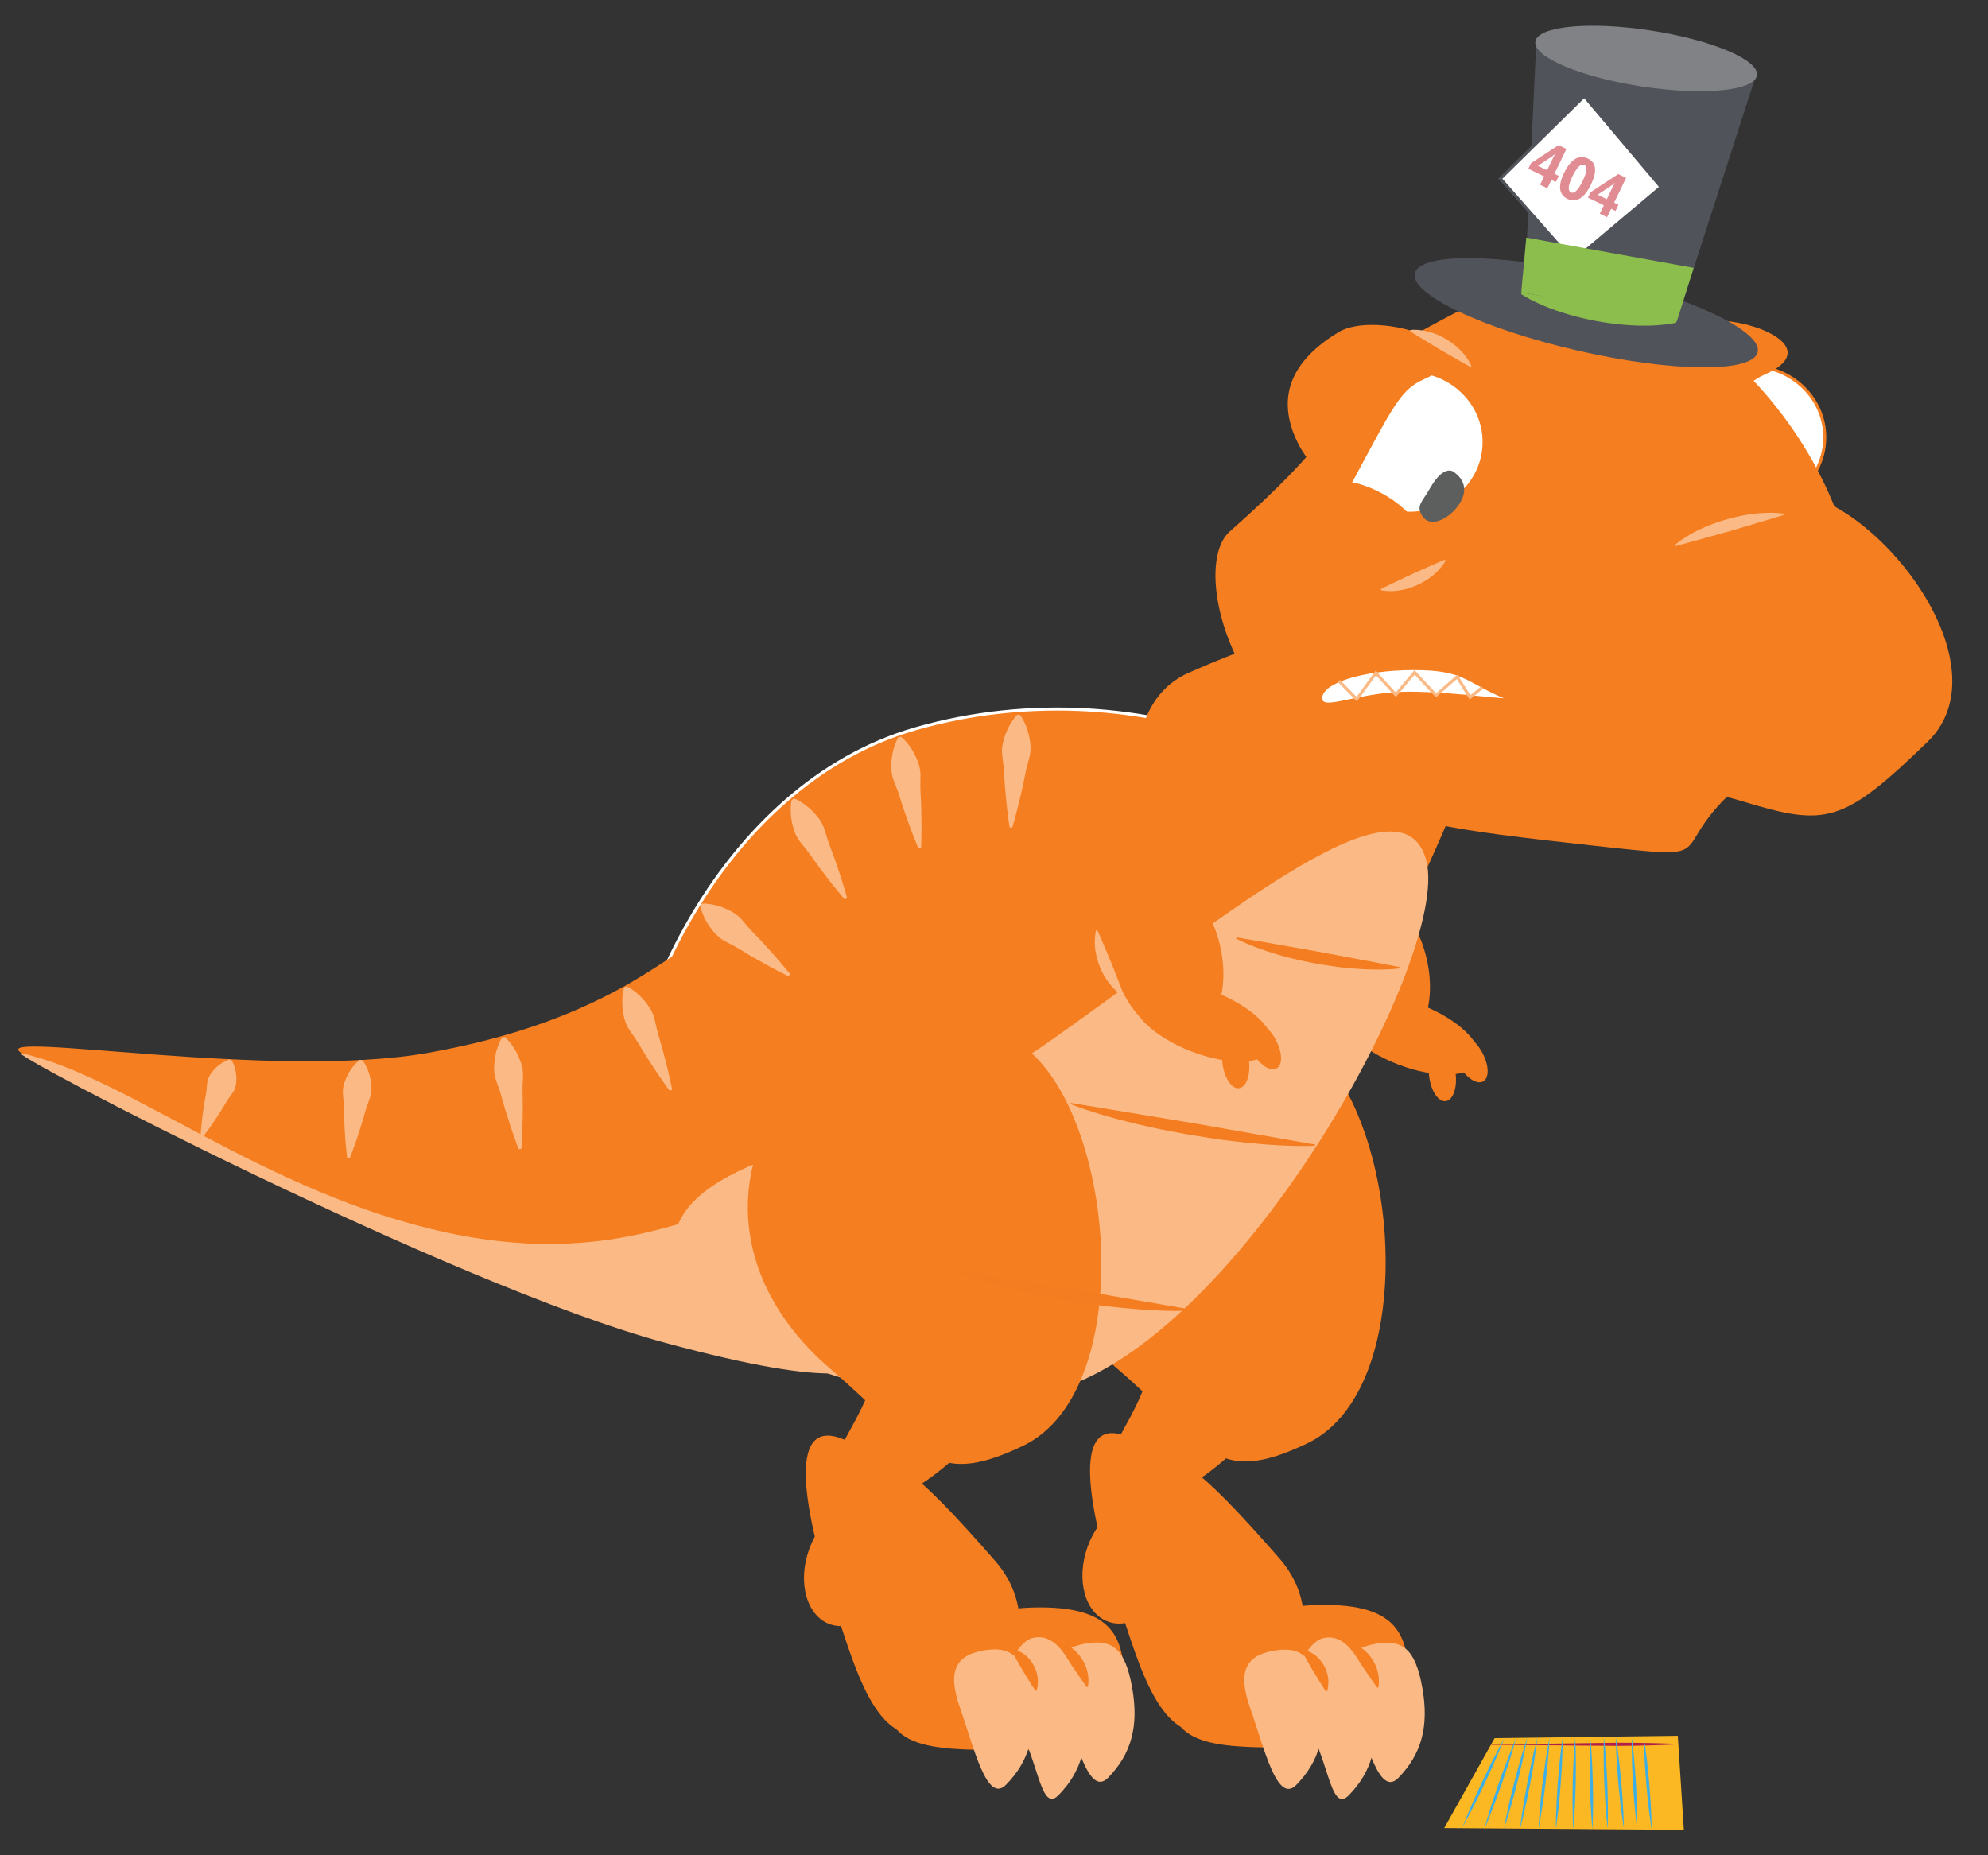 <?xml version="1.0" encoding="utf-8"?>
<!-- Generator: Adobe Illustrator 16.0.3, SVG Export Plug-In . SVG Version: 6.00 Build 0)  -->
<!DOCTYPE svg PUBLIC "-//W3C//DTD SVG 1.1//EN" "http://www.w3.org/Graphics/SVG/1.1/DTD/svg11.dtd">
<svg version="1.1" id="Layer_1" xmlns="http://www.w3.org/2000/svg" xmlns:xlink="http://www.w3.org/1999/xlink" x="0px" y="0px"
	 width="655.77px" height="612px" viewBox="0 0 655.77 612" enable-background="new 0 0 655.77 612" xml:space="preserve">
<rect x="0" y="0" width="655.77" height="612" fill="#333333" stroke="none"/>
<g>
	<ellipse fill="#FFFFFF" stroke="#F57E20" stroke-miterlimit="10" cx="577.42" cy="144.282" rx="24.503" ry="23.511"/>
	<path fill="#F57E20" d="M582.208,123.532c-7.771,3.449-9.928,8.324-23.598,33.688c-4.483,8.318-15.702-7.883-17.807-11.973
		c-8.462-16.447-1.415-28.398,13.113-37.197C566.714,100.301,605.915,113.01,582.208,123.532z"/>
</g>
<ellipse transform="matrix(0.276 0.961 -0.961 0.276 634.445 -204.177)" fill="#F57E20" cx="452.762" cy="319.079" rx="28.205" ry="17.949"/>
<ellipse transform="matrix(0.933 0.36 -0.36 0.933 154.041 -144.486)" fill="#F57E20" cx="464.901" cy="341.289" rx="24.393" ry="10.548"/>
<ellipse transform="matrix(0.126 0.992 -0.992 0.126 767.571 -161.867)" fill="#F57E20" cx="475.621" cy="354.549" rx="8.724" ry="4.392"/>
<path fill="#F57E20" d="M489.264,356.752c-2.115,1.189-5.746-1.246-8.112-5.444c-2.367-4.197-2.569-8.565-0.457-9.757
	c2.113-1.193,5.747,1.246,8.112,5.441C491.173,351.189,491.376,355.557,489.264,356.752z"/>
<g>
	<path fill="#F57E20" d="M446.251,364.03c16.833,35.432,15.689,97.546-15.158,112.201c-30.846,14.653-33.048,0.471-63.068-25.156
		c-44.473-37.964-28.735-88.507,2.112-103.161C400.985,333.26,429.417,328.596,446.251,364.03z"/>
	<path fill="#F57E20" d="M434.421,430.822c0,28.561-45.981,72.133-62.924,63.928c-19.319-9.355,9.384-26.013,9.384-54.573
		c0-28.56,4.13-67.044,23.183-67.044S434.421,402.263,434.421,430.822z"/>
	<path fill="#F57E20" d="M422.042,514.133c19.502,22.354-0.012,52.642-19.395,57.304c-19.381,4.663-25.621-17.7-34.292-44.686
		c-8.67-26.986-15.585-59.918,2.893-53.038C388.621,480.18,393.918,481.898,422.042,514.133z"/>
	<path fill="#F57E20" d="M387.066,518.391c-3.105,11.073-12.105,18.688-20.102,17.008s-11.963-12.016-8.858-23.088
		c3.105-11.074,12.105-18.688,20.103-17.009C386.205,496.981,390.172,507.317,387.066,518.391z"/>
	<path fill="#F57E20" d="M464.78,560.111c0,17.352-1.15,16.347-28.895,16.347s-49.251,1.771-49.251-15.58
		c0-17.351,22.491-31.416,50.235-31.416S464.78,542.761,464.78,560.111z"/>
</g>
<path fill="#F57E20" stroke="#FFFFFF" stroke-miterlimit="10" d="M460.414,297.796c1.151,42.792-63.787,156.358-130.525,158.154
	c-66.74,1.796-123.499-33.575-124.651-76.367c-1.152-42.794,32.305-120.597,96.685-139.147
	C377.564,218.641,459.263,255.002,460.414,297.796z"/>
<path fill="#F57E20" d="M228.788,310.879c11.572-7.364,51.785,110.04,0.663,119.204S19.308,355.615,6.934,347.303
	c-11.386-7.648,83.315,9.165,134.437,0S214.218,320.15,228.788,310.879z"/>
<path fill="#F57E20" d="M456.323,224.823c22.633,17.368,35.828,12.712,19.237,50.732c-38.381,87.957-33.894,42.444-62.914,41.06
	c-28.496-1.36-56.762-78.875-20.339-94.769C428.178,206.193,433.69,207.456,456.323,224.823z"/>
<path fill="#FBBA85" d="M470.513,284.025c8.134,32.303-64.743,163.461-126.923,175.641
	c-52.039,10.193-131.797-23.187-120.233-54.887c10.071-27.609,77.334-29.591,120.874-59.856
	C398.535,307.174,462.38,251.725,470.513,284.025z"/>
<path fill="#FBBA85" d="M247.333,402.062c27.028,23.52,87.155,72.044-27.834,40.952C148.27,423.755-0.998,345.729,7.16,347.494
	c34.409,7.451,80.349,46.21,140.009,59.091C209.915,420.132,236.24,392.408,247.333,402.062z"/>
<path fill="#F57E20" d="M343.856,431.644c0,28.561-45.981,72.133-62.924,63.928c-19.319-9.355,9.383-26.013,9.383-54.573
	c0-28.56,4.13-67.044,23.184-67.044C332.552,373.954,343.856,403.084,343.856,431.644z"/>
<path fill="#F57E20" d="M328.272,514.954c19.502,22.354-0.012,52.642-19.395,57.304c-19.38,4.663-25.621-17.7-34.291-44.686
	c-8.67-26.986-15.585-59.918,2.893-53.038C294.851,481.001,300.149,482.72,328.272,514.954z"/>
<path fill="#F57E20" d="M295.22,519.212c-3.105,11.073-12.104,18.688-20.102,17.008c-7.997-1.68-11.963-12.016-8.858-23.088
	c3.105-11.074,12.105-18.688,20.103-17.009C294.359,497.803,298.325,508.139,295.22,519.212z"/>
<path fill="#F57E20" d="M371.01,560.933c0,17.352-1.149,16.347-28.894,16.347c-27.745,0-49.252,1.771-49.252-15.58
	c0-17.351,22.492-31.416,50.236-31.416S371.01,543.582,371.01,560.933z"/>
<path fill="#F57E20" d="M352.481,364.852c16.833,35.432,15.689,97.546-15.157,112.201c-30.847,14.653-33.048,0.471-63.068-25.156
	c-44.473-37.964-28.735-88.507,2.112-103.16C307.216,334.082,335.648,329.417,352.481,364.852z"/>
<path fill="#FBBA85" d="M339.818,558.943c2.293,12.78-0.25,21.97-7.927,29.812c-6.396,6.534-10.646-12.444-15.184-25.227
	c-4.344-12.236-1.404-17.393,7.596-19.008C333.302,542.905,337.525,546.163,339.818,558.943z"/>
<path fill="#FBBA85" d="M373.442,556.665c2.293,12.78-0.25,21.97-7.927,29.812c-6.396,6.534-10.646-12.444-15.184-25.227
	c-4.344-12.236-1.404-17.393,7.596-19.008C366.926,540.627,371.149,543.885,373.442,556.665z"/>
<path fill="#FBBA85" d="M357.103,562.397c2.293,12.78-0.25,21.97-7.927,29.812c-6.396,6.534-6.69-14.651-15.184-25.227
	c-7.411-9.227,0.834-24.895,6.352-26.521C348.945,537.927,354.81,549.617,357.103,562.397z"/>
<path fill="#F57E20" d="M612.18,200.692c0,54.619-57.556,62.152-129.05,62.152c-71.493,0-92.86-73.926-77.484-87.498
	c67.241-59.351,10.957-39.153,77.085-73.552C545.813,68.981,612.18,146.072,612.18,200.692z"/>
<path fill="#F57E20" d="M571.641,260.948c-22.595,20.92-1.953,22.862-46.795,17.949c-46.795-5.128-63.461-7.692-74.393-16.863
	c-12.609-10.578,34.245-29.801,76.489-29.801C569.188,232.233,589.521,244.392,571.641,260.948z"/>
<ellipse fill="#FFFFFF" stroke="#F57E20" stroke-miterlimit="10" cx="465.049" cy="145.809" rx="24.503" ry="23.51"/>
<path fill="#F57E20" d="M469.837,125.058c-7.771,3.449-9.928,8.324-23.598,33.688c-4.483,8.318-15.702-7.883-17.807-11.974
	c-8.462-16.446-1.415-28.398,13.113-37.196C454.343,101.827,493.544,114.536,469.837,125.058z"/>
<path fill="#5D5E5E" d="M480.738,167.181c-2.988,3.907-8.929,7.282-11.635,2.941c-2.077-3.333,0.002-4.479,2.585-9.013
	c4.992-8.76,8.228-5.144,8.238-5.136C484.023,159.107,483.728,163.274,480.738,167.181z"/>
<path fill="#FFFFFF" stroke="#F57E20" stroke-miterlimit="10" d="M497.104,230.254c4.941,2.054-15.493-1.573-32.46-1.573
	s-28.981,6.924-28.981,1.573c0-5.351,13.754-9.688,30.721-9.688S483.359,224.541,497.104,230.254z"/>
<path fill="#FBBA85" d="M435.536,559.021c2.294,12.78-0.25,21.97-7.927,29.812c-6.396,6.534-10.646-12.444-15.184-25.227
	c-4.344-12.236-1.404-17.393,7.596-19.008C429.021,542.982,433.243,546.24,435.536,559.021z"/>
<path fill="#FBBA85" d="M469.161,556.742c2.293,12.78-0.251,21.97-7.928,29.812c-6.396,6.534-10.646-12.444-15.184-25.227
	c-4.344-12.236-1.404-17.393,7.596-19.008S466.868,543.962,469.161,556.742z"/>
<path fill="#FBBA85" d="M452.821,562.475c2.293,12.78-0.25,21.97-7.928,29.812c-6.396,6.534-6.689-14.651-15.184-25.227
	c-7.41-9.227,0.835-24.895,6.353-26.521C444.664,538.004,450.528,549.694,452.821,562.475z"/>
<ellipse transform="matrix(0.276 0.961 -0.961 0.276 580.992 -141.781)" fill="#F57E20" cx="384.616" cy="314.794" rx="28.205" ry="17.949"/>
<ellipse transform="matrix(0.933 0.36 -0.36 0.933 147.918 -120.234)" fill="#F57E20" cx="396.754" cy="337.004" rx="24.393" ry="10.547"/>
<ellipse transform="matrix(0.126 0.992 -0.992 0.126 703.741 -98.007)" fill="#F57E20" cx="407.475" cy="350.265" rx="8.724" ry="4.392"/>
<path fill="#F57E20" d="M421.117,352.468c-2.115,1.189-5.746-1.246-8.112-5.444c-2.367-4.197-2.569-8.565-0.457-9.757
	c2.113-1.192,5.747,1.245,8.112,5.441C423.026,346.905,423.229,351.272,421.117,352.468z"/>
<polygon fill="#FCB822" points="476.394,603.079 493.033,573.404 553.449,572.637 555.448,603.667 "/>
<line fill="none" x1="491.787" y1="576.133" x2="553.569" y2="575.284"/>
<g>
	<path fill="#B01E49" d="M491.924,575.509c0,0,15.407-0.216,30.815-0.431c3.852-0.052,7.704-0.103,11.315-0.15
		c1.806,0.011,3.551-0.006,5.206,0.027c1.655,0.024,3.22,0.049,4.665,0.07c1.444,0.037,2.769,0.071,3.942,0.101
		c1.174,0.03,2.197,0.063,3.04,0.103c1.686,0.075,2.648,0.119,2.648,0.119v0.1c0,0-0.963,0.049-2.647,0.133
		c-0.843,0.043-1.866,0.082-3.04,0.118c-1.173,0.036-2.497,0.077-3.941,0.121c-1.444,0.029-3.01,0.062-4.665,0.096
		c-1.654,0.041-3.4,0.034-5.206,0.054c-3.611-0.028-7.463-0.06-11.315-0.091c-15.408-0.135-30.817-0.27-30.817-0.27V575.509z"/>
</g>
<g>
	<path fill="#3EAFE4" d="M482.443,602.752c0,0,0.183-0.471,0.502-1.295c0.339-0.814,0.786-1.996,1.389-3.383
		c0.604-1.387,1.278-3.018,2.054-4.74c0.766-1.728,1.617-3.555,2.465-5.383c0.867-1.819,1.73-3.64,2.573-5.331
		c0.831-1.697,1.658-3.256,2.342-4.605c0.684-1.349,1.309-2.445,1.721-3.227c0.432-0.771,0.678-1.212,0.678-1.212
		s-0.183,0.471-0.502,1.295c-0.338,0.815-0.784,1.997-1.388,3.384c-0.604,1.386-1.276,3.018-2.054,4.74
		c-0.766,1.728-1.617,3.554-2.466,5.382c-0.867,1.818-1.731,3.639-2.574,5.33c-0.832,1.696-1.658,3.257-2.342,4.605
		s-1.309,2.446-1.721,3.227C482.689,602.312,482.443,602.752,482.443,602.752z"/>
</g>
<g>
	<path fill="#3EAFE4" d="M489.619,603.393c0,0,0.131-0.479,0.36-1.32c0.249-0.832,0.566-2.035,1.017-3.455s0.946-3.087,1.532-4.854
		c0.575-1.77,1.225-3.646,1.871-5.522c0.666-1.869,1.328-3.74,1.984-5.482c0.643-1.746,1.298-3.357,1.832-4.748
		c0.534-1.39,1.038-2.528,1.363-3.334c0.346-0.799,0.543-1.256,0.543-1.256s-0.131,0.48-0.359,1.32
		c-0.249,0.833-0.565,2.036-1.017,3.456c-0.45,1.419-0.944,3.087-1.531,4.853c-0.576,1.771-1.226,3.646-1.873,5.522
		c-0.666,1.869-1.33,3.74-1.985,5.482c-0.645,1.746-1.298,3.357-1.832,4.747c-0.535,1.391-1.037,2.529-1.362,3.335
		C489.816,602.936,489.619,603.393,489.619,603.393z"/>
</g>
<g>
	<path fill="#3EAFE4" d="M496.101,603.281c0,0,0.086-0.478,0.236-1.313c0.172-0.83,0.377-2.025,0.693-3.442
		c0.318-1.417,0.658-3.078,1.078-4.843c0.41-1.768,0.883-3.644,1.354-5.521c0.49-1.872,0.978-3.744,1.47-5.491
		c0.479-1.75,0.982-3.368,1.385-4.763c0.404-1.396,0.801-2.542,1.05-3.352c0.271-0.805,0.425-1.265,0.425-1.265
		s-0.086,0.478-0.236,1.313c-0.171,0.83-0.375,2.026-0.692,3.443c-0.318,1.416-0.656,3.077-1.078,4.842
		c-0.409,1.768-0.884,3.644-1.354,5.521c-0.491,1.872-0.979,3.744-1.471,5.49c-0.48,1.75-0.982,3.369-1.386,4.764
		c-0.404,1.395-0.799,2.542-1.049,3.352C496.255,602.821,496.101,603.281,496.101,603.281z"/>
</g>
<g>
	<path fill="#3EAFE4" d="M501.411,603.313c0,0,0.056-0.477,0.152-1.311c0.117-0.83,0.246-2.022,0.471-3.44
		c0.227-1.418,0.459-3.078,0.765-4.847c0.296-1.77,0.647-3.65,0.996-5.532c0.37-1.878,0.735-3.756,1.114-5.51
		c0.366-1.757,0.765-3.385,1.077-4.787c0.313-1.4,0.636-2.557,0.832-3.372c0.218-0.811,0.343-1.273,0.343-1.273
		s-0.055,0.477-0.151,1.311c-0.118,0.83-0.245,2.023-0.471,3.441c-0.227,1.418-0.457,3.078-0.765,4.846
		c-0.295,1.771-0.648,3.651-0.997,5.532c-0.37,1.878-0.737,3.756-1.115,5.51c-0.368,1.756-0.765,3.385-1.077,4.786
		c-0.314,1.401-0.635,2.558-0.832,3.372C501.535,602.85,501.411,603.313,501.411,603.313z"/>
</g>
<g>
	<path fill="#3EAFE4" d="M507.525,603.174c0,0,0.021-0.472,0.059-1.297c0.059-0.823,0.103-2.003,0.227-3.411
		c0.125-1.407,0.239-3.054,0.42-4.81c0.169-1.758,0.387-3.629,0.602-5.5c0.235-1.868,0.468-3.737,0.721-5.484
		c0.241-1.75,0.522-3.375,0.735-4.772s0.452-2.554,0.591-3.367c0.16-0.811,0.252-1.273,0.252-1.273s-0.021,0.472-0.059,1.297
		c-0.059,0.823-0.101,2.003-0.226,3.411c-0.125,1.407-0.237,3.054-0.42,4.81c-0.169,1.759-0.388,3.629-0.603,5.5
		c-0.236,1.868-0.469,3.737-0.722,5.484c-0.243,1.749-0.522,3.375-0.735,4.772c-0.214,1.396-0.452,2.554-0.591,3.367
		C507.617,602.711,507.525,603.174,507.525,603.174z"/>
</g>
<g>
	<path fill="#3EAFE4" d="M513.222,603.269c0,0,0-0.472,0-1.298c0.021-0.825,0.012-2.006,0.072-3.418
		c0.062-1.412,0.102-3.062,0.202-4.824c0.09-1.764,0.223-3.643,0.354-5.521c0.15-1.877,0.298-3.755,0.473-5.512
		c0.161-1.759,0.369-3.396,0.519-4.801c0.15-1.405,0.337-2.571,0.439-3.39c0.123-0.817,0.193-1.284,0.193-1.284s0,0.473,0,1.299
		c-0.021,0.824-0.01,2.006-0.071,3.417c-0.062,1.412-0.1,3.062-0.202,4.824c-0.09,1.764-0.224,3.643-0.354,5.521
		c-0.151,1.877-0.3,3.755-0.474,5.512c-0.163,1.759-0.369,3.396-0.519,4.801c-0.151,1.405-0.337,2.571-0.438,3.39
		C513.292,602.802,513.222,603.269,513.222,603.269z"/>
</g>
<g>
	<path fill="#3EAFE4" d="M518.95,603.453c0,0-0.025-0.472-0.068-1.297c-0.022-0.824-0.095-2.003-0.109-3.416
		c-0.014-1.413-0.062-3.063-0.055-4.828c-0.004-1.767,0.029-3.649,0.06-5.532c0.052-1.883,0.099-3.766,0.18-5.529
		c0.068-1.765,0.189-3.41,0.264-4.821c0.075-1.411,0.2-2.586,0.259-3.409c0.079-0.822,0.125-1.292,0.125-1.292
		s0.025,0.472,0.069,1.297c0.022,0.824,0.096,2.003,0.109,3.416s0.063,3.063,0.055,4.828c0.004,1.767-0.03,3.649-0.061,5.532
		c-0.052,1.883-0.101,3.766-0.181,5.529c-0.07,1.765-0.189,3.41-0.264,4.821c-0.076,1.411-0.199,2.586-0.258,3.409
		C518.995,602.983,518.95,603.453,518.95,603.453z"/>
</g>
<g>
	<path fill="#3EAFE4" d="M544.813,603.45c0,0-0.075-0.466-0.206-1.282c-0.109-0.817-0.307-1.982-0.471-3.386
		c-0.163-1.403-0.385-3.038-0.565-4.795c-0.191-1.756-0.357-3.632-0.527-5.508c-0.148-1.877-0.301-3.755-0.407-5.518
		c-0.12-1.762-0.174-3.411-0.249-4.822s-0.075-2.592-0.104-3.417c-0.008-0.826-0.013-1.298-0.013-1.298s0.075,0.466,0.206,1.282
		c0.11,0.817,0.309,1.981,0.472,3.386c0.163,1.403,0.387,3.038,0.565,4.795c0.191,1.756,0.357,3.632,0.526,5.508
		c0.148,1.877,0.3,3.755,0.406,5.518c0.118,1.762,0.174,3.411,0.249,4.822c0.074,1.411,0.076,2.592,0.105,3.417
		C544.808,602.979,544.813,603.45,544.813,603.45z"/>
</g>
<g>
	<path fill="#3EAFE4" d="M540.034,603.404c0,0-0.063-0.468-0.172-1.287c-0.088-0.82-0.254-1.989-0.382-3.396
		c-0.126-1.408-0.305-3.048-0.438-4.809c-0.145-1.761-0.262-3.641-0.382-5.52c-0.099-1.881-0.202-3.762-0.262-5.526
		c-0.073-1.765-0.083-3.415-0.122-4.827c-0.037-1.413-0.007-2.594-0.014-3.419c0.014-0.826,0.021-1.298,0.021-1.298
		s0.063,0.468,0.172,1.287c0.089,0.82,0.256,1.989,0.383,3.396c0.125,1.408,0.307,3.048,0.438,4.809
		c0.146,1.761,0.261,3.641,0.381,5.52c0.099,1.881,0.2,3.762,0.261,5.526c0.071,1.765,0.084,3.415,0.122,4.827
		c0.036,1.413,0.007,2.594,0.015,3.419C540.042,602.933,540.034,603.404,540.034,603.404z"/>
</g>
<g>
	<path fill="#3EAFE4" d="M535.651,603.097c0,0-0.076-0.466-0.211-1.281c-0.112-0.817-0.313-1.981-0.483-3.384
		c-0.169-1.403-0.397-3.037-0.584-4.793c-0.198-1.756-0.372-3.631-0.549-5.506c-0.155-1.877-0.315-3.753-0.429-5.516
		c-0.126-1.762-0.187-3.41-0.268-4.821c-0.08-1.411-0.085-2.592-0.117-3.417c-0.012-0.826-0.018-1.298-0.018-1.298
		s0.077,0.466,0.211,1.281c0.113,0.817,0.315,1.98,0.484,3.384s0.399,3.037,0.584,4.793c0.198,1.755,0.371,3.631,0.548,5.506
		c0.155,1.877,0.313,3.754,0.428,5.516c0.124,1.762,0.187,3.41,0.268,4.821c0.079,1.411,0.086,2.593,0.118,3.417
		C535.645,602.625,535.651,603.097,535.651,603.097z"/>
</g>
<g>
	<path fill="#3EAFE4" d="M530.313,603.251c0,0-0.055-0.469-0.15-1.29c-0.074-0.821-0.22-1.993-0.323-3.402
		c-0.102-1.41-0.253-3.053-0.356-4.815c-0.115-1.763-0.2-3.645-0.288-5.525c-0.067-1.882-0.138-3.764-0.168-5.53
		c-0.043-1.765-0.025-3.415-0.04-4.828c-0.014-1.413,0.037-2.593,0.044-3.418c0.028-0.826,0.044-1.298,0.044-1.298
		s0.055,0.469,0.15,1.29c0.074,0.821,0.222,1.993,0.324,3.402c0.102,1.41,0.255,3.053,0.357,4.815
		c0.115,1.763,0.198,3.645,0.286,5.525c0.067,1.882,0.137,3.764,0.167,5.53c0.041,1.765,0.025,3.415,0.04,4.828
		c0.013,1.413-0.037,2.593-0.043,3.418C530.328,602.779,530.313,603.251,530.313,603.251z"/>
</g>
<g>
	<path fill="#3EAFE4" d="M525.287,603.426c0,0-0.046-0.47-0.127-1.292c-0.06-0.823-0.185-1.997-0.263-3.408
		c-0.076-1.411-0.198-3.057-0.271-4.821c-0.083-1.765-0.135-3.646-0.189-5.529c-0.033-1.883-0.07-3.766-0.068-5.532
		c-0.012-1.766,0.036-3.415,0.047-4.828c0.012-1.413,0.083-2.593,0.104-3.417c0.043-0.825,0.067-1.297,0.067-1.297
		s0.046,0.47,0.127,1.292c0.06,0.823,0.187,1.997,0.264,3.408c0.076,1.411,0.2,3.057,0.271,4.821
		c0.084,1.764,0.134,3.646,0.188,5.529c0.032,1.883,0.068,3.767,0.067,5.532c0.01,1.766-0.035,3.415-0.047,4.828
		c-0.013,1.413-0.083,2.593-0.104,3.417C525.312,602.954,525.287,603.426,525.287,603.426z"/>
</g>
<ellipse transform="matrix(0.975 0.224 -0.224 0.975 36.459 -114.628)" fill="#51535A" cx="522.986" cy="103.229" rx="58.013" ry="12.805"/>
<polygon fill="#51535A" points="553.012,106.143 502.84,97.014 506.845,12.511 579.133,25.138 "/>
<rect x="479.351" y="66.233" fill="#8CBE4D" width="0" height="0"/>
<g>
	<path fill="#8CBE4D" d="M552.906,106.463c-0.001,0-0.218,0.058-0.619,0.134c-0.398,0.064-0.993,0.207-1.731,0.292
		c-0.741,0.098-1.645,0.239-2.663,0.302c-1.022,0.089-2.177,0.186-3.422,0.219c-2.492,0.081-5.372,0.021-8.424-0.228
		c-0.766-0.047-1.536-0.138-2.318-0.22c-0.783-0.075-1.572-0.169-2.363-0.286c-1.59-0.196-3.188-0.484-4.79-0.757
		c-1.594-0.319-3.188-0.627-4.744-1.011c-1.56-0.361-3.083-0.772-4.552-1.206c-2.939-0.86-5.65-1.833-7.95-2.797
		c-1.151-0.474-2.193-0.979-3.118-1.424c-0.929-0.42-1.723-0.876-2.38-1.23c-0.659-0.341-1.163-0.687-1.514-0.888
		c-0.348-0.215-0.53-0.345-0.53-0.345l0.092-0.491c0,0,0.801,0.132,2.203,0.364c1.401,0.24,3.41,0.546,5.808,0.979
		c4.799,0.854,11.196,1.994,17.593,3.133c6.383,1.222,12.765,2.443,17.552,3.359c2.395,0.452,4.379,0.884,5.773,1.161
		c1.393,0.285,2.188,0.447,2.188,0.447L552.906,106.463z"/>
</g>
<ellipse transform="matrix(0.989 0.151 -0.151 0.989 9.204 -81.927)" fill="#808285" cx="542.716" cy="19.488" rx="36.954" ry="9.346"/>
<polygon fill="#FFFFFF" stroke="#51535A" stroke-miterlimit="10" points="547.92,61.719 518.9,86.144 494.897,58.927 
	522.597,31.702 "/>
<polygon fill="#8CBE4D" points="553.109,106.078 501.813,96.451 503.464,78.383 558.694,88.364 "/>
<g>
	<path fill="#E18C93" d="M513.2,60.059l-1.438-0.696l-1.336,2.759l-2.408-1.166l1.336-2.759l-5.224-2.53l0.882-1.818l9.096-5.959
		l2.601,1.259l-3.961,8.179l1.438,0.695L513.2,60.059z M512.951,50.858l-0.051-0.024c-0.184,0.179-0.498,0.444-0.941,0.795
		l-4.652,3.064l3.033,1.469l1.977-4.081C512.492,51.719,512.703,51.312,512.951,50.858z"/>
	<path fill="#E18C93" d="M517.071,65.618c-2.854-1.381-3.23-4.24-1.131-8.577c1.089-2.25,2.306-3.777,3.648-4.583
		c1.343-0.805,2.747-0.853,4.212-0.143c2.786,1.349,3.112,4.228,0.978,8.638c-1.063,2.195-2.26,3.693-3.586,4.496
		C519.865,66.25,518.492,66.307,517.071,65.618z M522.628,54.438c-1.142-0.553-2.466,0.725-3.97,3.83
		c-1.417,2.925-1.564,4.659-0.444,5.202c1.092,0.528,2.368-0.714,3.827-3.73C523.503,56.724,523.698,54.957,522.628,54.438z"/>
	<path fill="#E18C93" d="M532.893,69.595l-1.438-0.696l-1.336,2.759l-2.407-1.166l1.336-2.759l-5.225-2.53l0.882-1.818l9.096-5.959
		l2.601,1.259l-3.961,8.178l1.438,0.697L532.893,69.595z M532.644,60.394l-0.051-0.024c-0.184,0.179-0.498,0.444-0.941,0.795
		L527,64.228l3.033,1.469l1.977-4.08C532.186,61.255,532.396,60.847,532.644,60.394z"/>
</g>
<ellipse transform="matrix(0.877 0.481 -0.481 0.877 139.009 -195.147)" fill="#F57E20" cx="449.957" cy="173.434" rx="21.708" ry="12.034"/>
<g>
	<path fill="#FBBA85" d="M476.822,184.981c0,0-0.051,0.108-0.157,0.287c-0.109,0.17-0.254,0.455-0.472,0.746
		c-0.417,0.62-1.05,1.427-1.861,2.28c-0.815,0.844-1.82,1.714-2.959,2.51c-0.57,0.396-1.166,0.792-1.797,1.137
		c-0.62,0.37-1.28,0.679-1.936,1c-0.67,0.287-1.337,0.583-2.021,0.813c-0.676,0.248-1.36,0.45-2.034,0.62
		c-1.347,0.345-2.661,0.54-3.832,0.611c-1.176,0.061-2.199,0.018-2.94-0.067c-0.361-0.023-0.672-0.099-0.873-0.125
		c-0.204-0.036-0.318-0.067-0.318-0.067l-0.168-0.363c0,0,0.326-0.164,0.897-0.449c0.573-0.28,1.381-0.707,2.371-1.171
		c1.977-0.937,4.613-2.186,7.249-3.434c2.664-1.188,5.328-2.376,7.326-3.267c0.997-0.45,1.847-0.784,2.433-1.037
		c0.589-0.247,0.925-0.388,0.925-0.388L476.822,184.981z"/>
</g>
<g>
	<path fill="#FBBA85" d="M465.258,108.861c0,0,0.118-0.019,0.325-0.035c0.202-0.006,0.52-0.05,0.883-0.037
		c0.747-0.01,1.77,0.051,2.934,0.232c1.158,0.191,2.445,0.521,3.748,1.004c0.65,0.243,1.314,0.507,1.958,0.83
		c0.656,0.3,1.287,0.666,1.924,1.021c0.618,0.388,1.24,0.768,1.819,1.199c0.589,0.415,1.145,0.862,1.668,1.32
		c1.05,0.911,1.958,1.88,2.684,2.803c0.72,0.932,1.267,1.797,1.618,2.455c0.188,0.311,0.302,0.609,0.395,0.789
		c0.087,0.189,0.126,0.3,0.126,0.3l-0.203,0.345c0,0-0.32-0.175-0.88-0.482c-0.557-0.312-1.367-0.732-2.313-1.282
		c-1.896-1.092-4.423-2.549-6.95-4.005c-2.493-1.514-4.986-3.028-6.855-4.163c-0.938-0.563-1.696-1.072-2.237-1.41
		c-0.538-0.343-0.846-0.539-0.846-0.539L465.258,108.861z"/>
</g>
<g>
	<path fill="#FBBA85" d="M370.375,328.533c0,0-0.105-0.055-0.28-0.169c-0.165-0.117-0.443-0.273-0.725-0.504
		c-0.601-0.443-1.38-1.11-2.197-1.959c-0.807-0.852-1.633-1.893-2.379-3.065c-0.371-0.587-0.74-1.199-1.058-1.845
		c-0.342-0.636-0.623-1.31-0.915-1.978c-0.257-0.683-0.523-1.361-0.724-2.055c-0.218-0.687-0.391-1.379-0.531-2.061
		c-0.286-1.359-0.423-2.682-0.443-3.854c-0.01-1.178,0.078-2.197,0.195-2.935c0.039-0.36,0.128-0.667,0.163-0.866
		c0.045-0.203,0.081-0.316,0.081-0.316l0.37-0.15c0,0,0.149,0.333,0.41,0.915c0.255,0.586,0.646,1.41,1.067,2.42
		c0.849,2.017,1.981,4.704,3.114,7.393c1.07,2.714,2.141,5.427,2.944,7.462c0.406,1.016,0.702,1.879,0.93,2.476
		c0.221,0.599,0.347,0.941,0.347,0.941L370.375,328.533z"/>
</g>
<g>
	<path fill="#F57E20" d="M349.067,541.59c0,0,0.095,0.021,0.273,0.059c0.162,0.049,0.433,0.099,0.712,0.205
		c0.592,0.19,1.366,0.511,2.189,0.964c0.814,0.46,1.66,1.065,2.44,1.797c0.389,0.366,0.778,0.754,1.121,1.182
		c0.365,0.414,0.676,0.874,0.998,1.326c0.29,0.474,0.587,0.942,0.825,1.44c0.254,0.486,0.465,0.991,0.646,1.496
		c0.366,1.005,0.591,2.021,0.696,2.948c0.096,0.935,0.09,1.771,0.035,2.389c-0.01,0.298-0.07,0.566-0.088,0.734
		c-0.034,0.179-0.052,0.273-0.052,0.273l-0.334,0.221c0,0-0.163-0.225-0.449-0.618c-0.28-0.396-0.705-0.947-1.171-1.638
		c-0.939-1.374-2.191-3.208-3.443-5.041c-1.196-1.87-2.392-3.74-3.29-5.143c-0.453-0.698-0.792-1.306-1.047-1.719
		c-0.25-0.417-0.393-0.655-0.393-0.655L349.067,541.59z"/>
</g>
<g>
	<path fill="#F57E20" d="M333.766,543.884c0,0,0.09,0.02,0.26,0.056c0.153,0.045,0.412,0.092,0.673,0.191
		c0.559,0.179,1.281,0.478,2.04,0.9c0.75,0.429,1.517,0.993,2.209,1.674c0.344,0.342,0.688,0.702,0.982,1.101
		c0.317,0.386,0.578,0.813,0.85,1.234c0.239,0.44,0.486,0.877,0.672,1.339c0.203,0.453,0.363,0.923,0.493,1.392
		c0.266,0.935,0.394,1.879,0.412,2.741c0.009,0.868-0.072,1.645-0.181,2.219c-0.037,0.276-0.119,0.526-0.152,0.682
		c-0.049,0.166-0.075,0.254-0.075,0.254l-0.344,0.205c0,0-0.139-0.21-0.38-0.575c-0.237-0.369-0.6-0.882-0.991-1.523
		c-0.789-1.279-1.841-2.985-2.893-4.691c-0.994-1.739-1.988-3.479-2.734-4.784c-0.377-0.649-0.652-1.215-0.863-1.599
		c-0.206-0.389-0.323-0.609-0.323-0.609L333.766,543.884z"/>
</g>
<g>
	<path fill="#F57E20" d="M444.892,541.792c0,0,0.095,0.021,0.272,0.059c0.162,0.049,0.434,0.099,0.713,0.205
		c0.592,0.19,1.365,0.511,2.188,0.964c0.813,0.46,1.659,1.065,2.44,1.797c0.389,0.366,0.777,0.754,1.12,1.182
		c0.365,0.414,0.676,0.874,0.997,1.326c0.291,0.474,0.588,0.942,0.825,1.44c0.254,0.486,0.465,0.991,0.646,1.496
		c0.366,1.005,0.592,2.021,0.696,2.948c0.097,0.935,0.09,1.771,0.034,2.389c-0.01,0.298-0.07,0.566-0.088,0.734
		c-0.033,0.179-0.052,0.273-0.052,0.273l-0.334,0.221c0,0-0.163-0.225-0.448-0.618c-0.281-0.396-0.705-0.947-1.172-1.638
		c-0.938-1.374-2.19-3.208-3.443-5.041c-1.195-1.87-2.392-3.74-3.289-5.143c-0.453-0.698-0.792-1.306-1.047-1.719
		c-0.25-0.417-0.394-0.655-0.394-0.655L444.892,541.792z"/>
</g>
<g>
	<path fill="#F57E20" d="M429.59,544.086c0,0,0.09,0.02,0.26,0.056c0.154,0.045,0.412,0.092,0.674,0.191
		c0.559,0.179,1.281,0.478,2.039,0.9c0.75,0.429,1.518,0.993,2.209,1.674c0.345,0.342,0.688,0.702,0.982,1.101
		c0.318,0.386,0.578,0.813,0.851,1.234c0.239,0.44,0.485,0.877,0.672,1.339c0.203,0.453,0.362,0.923,0.493,1.392
		c0.266,0.935,0.393,1.879,0.412,2.741c0.009,0.868-0.072,1.645-0.182,2.219c-0.036,0.276-0.119,0.526-0.151,0.682
		c-0.049,0.166-0.075,0.254-0.075,0.254l-0.344,0.205c0,0-0.139-0.21-0.381-0.575c-0.236-0.369-0.6-0.882-0.99-1.523
		c-0.789-1.279-1.841-2.985-2.893-4.691c-0.994-1.739-1.988-3.479-2.734-4.784c-0.377-0.649-0.652-1.215-0.863-1.599
		c-0.205-0.389-0.322-0.609-0.322-0.609L429.59,544.086z"/>
</g>
<path fill="#F57E20" d="M574.906,264.39c-27.293-8.306-38.01,0.69-35.841-40.735c5.02-95.835,16.814-51.648,44.471-60.551
	c27.156-8.742,80.862,53.894,52.348,81.576C607.804,271.939,602.199,272.695,574.906,264.39z"/>
<g>
	<path fill="#FBBA85" d="M552.544,179.766c0,0,0.121-0.105,0.349-0.303c0.232-0.18,0.562-0.481,1.003-0.789
		c0.439-0.318,0.967-0.722,1.594-1.108c0.621-0.408,1.322-0.863,2.11-1.284c0.78-0.446,1.628-0.923,2.542-1.363
		c0.914-0.442,1.883-0.889,2.898-1.307c1.016-0.418,2.069-0.837,3.156-1.202c1.081-0.39,2.198-0.717,3.312-1.057
		c1.125-0.303,2.246-0.615,3.369-0.858c1.117-0.262,2.229-0.475,3.313-0.654c1.082-0.186,2.141-0.321,3.15-0.43
		c1.009-0.114,1.98-0.157,2.878-0.196c0.89-0.063,1.728-0.047,2.47-0.035c0.735-0.008,1.397,0.055,1.938,0.09
		c0.537,0.025,0.977,0.105,1.269,0.133c0.297,0.046,0.455,0.071,0.455,0.071l0.111,0.385c0,0-0.557,0.172-1.529,0.474
		c-0.976,0.296-2.36,0.747-4.036,1.237c-3.35,0.989-7.816,2.308-12.282,3.626c-4.485,1.254-8.971,2.509-12.334,3.45
		c-1.681,0.476-3.094,0.828-4.076,1.095c-0.985,0.261-1.548,0.41-1.548,0.41L552.544,179.766z"/>
</g>
<g>
	<path fill="#FBBA85" d="M260.077,322.073c0,0-2.152-1.038-5.281-2.719c-1.558-0.848-3.381-1.832-5.292-2.937
		c-0.959-0.548-1.962-1.101-2.941-1.711c-0.988-0.6-1.992-1.209-2.996-1.818c-1.006-0.605-2.05-1.165-3.101-1.686
		c-1.044-0.53-2.054-1.073-2.918-1.74s-1.611-1.422-2.257-2.216c-0.66-0.777-1.236-1.571-1.729-2.353
		c-0.5-0.772-0.91-1.541-1.25-2.251c-0.348-0.701-0.594-1.383-0.794-1.947c-0.199-0.566-0.331-1.042-0.41-1.38
		c-0.082-0.334-0.113-0.529-0.113-0.529l0.563-0.702c0,0,0.196-0.013,0.541-0.006c0.347,0.003,0.84,0.028,1.437,0.098
		c0.594,0.072,1.313,0.164,2.074,0.349c0.768,0.176,1.608,0.408,2.471,0.728c0.87,0.31,1.771,0.699,2.673,1.172
		c0.916,0.457,1.816,1.021,2.656,1.718c0.839,0.698,1.59,1.564,2.335,2.468c0.738,0.912,1.512,1.808,2.323,2.657
		c0.814,0.846,1.628,1.692,2.429,2.525c0.81,0.822,1.568,1.68,2.313,2.495c1.496,1.624,2.854,3.188,4.023,4.522
		c2.324,2.686,3.807,4.559,3.807,4.559L260.077,322.073z"/>
</g>
<g>
	<path fill="#FBBA85" d="M220.9,359.861c0,0-1.427-1.916-3.423-4.854c-0.988-1.473-2.149-3.188-3.333-5.052
		c-0.596-0.931-1.229-1.884-1.815-2.879c-0.598-0.988-1.206-1.993-1.814-2.998c-0.611-1.003-1.278-1.981-1.968-2.93
		c-0.681-0.952-1.325-1.901-1.782-2.893c-0.457-0.991-0.77-2.007-0.975-3.009c-0.225-0.994-0.368-1.965-0.443-2.886
		c-0.086-0.916-0.093-1.787-0.066-2.574c0.017-0.782,0.114-1.501,0.197-2.094c0.086-0.595,0.19-1.077,0.276-1.413
		c0.082-0.334,0.145-0.521,0.145-0.521l0.824-0.363c0,0,0.18,0.08,0.481,0.245c0.306,0.164,0.732,0.414,1.228,0.752
		c0.494,0.34,1.089,0.753,1.677,1.27c0.599,0.512,1.236,1.105,1.853,1.788c0.628,0.678,1.247,1.439,1.828,2.277
		c0.6,0.828,1.138,1.745,1.559,2.752s0.686,2.122,0.928,3.268c0.232,1.15,0.504,2.303,0.83,3.432
		c0.33,1.126,0.659,2.253,0.984,3.362c0.338,1.104,0.613,2.215,0.896,3.283c0.575,2.132,1.055,4.146,1.473,5.87
		c0.817,3.456,1.265,5.803,1.265,5.803L220.9,359.861z"/>
</g>
<g>
	<path fill="#FBBA85" d="M171.091,379.122c0,0-0.87-2.225-2.018-5.586c-0.564-1.682-1.229-3.643-1.878-5.754
		c-0.33-1.055-0.688-2.142-0.989-3.255c-0.316-1.112-0.636-2.241-0.957-3.371c-0.325-1.129-0.708-2.249-1.124-3.346
		c-0.405-1.1-0.775-2.185-0.954-3.262c-0.179-1.076-0.211-2.139-0.145-3.159c0.046-1.019,0.164-1.992,0.335-2.9
		c0.159-0.906,0.382-1.748,0.617-2.5c0.223-0.75,0.506-1.417,0.744-1.968c0.24-0.55,0.468-0.988,0.639-1.289
		c0.167-0.301,0.277-0.465,0.277-0.465l0.891-0.131c0,0,0.152,0.124,0.4,0.363c0.251,0.238,0.596,0.592,0.985,1.05
		c0.386,0.458,0.851,1.014,1.281,1.668c0.442,0.651,0.9,1.393,1.314,2.214c0.426,0.82,0.822,1.718,1.16,2.679
		c0.36,0.958,0.636,1.984,0.776,3.066c0.14,1.083,0.101,2.229,0.031,3.397c-0.08,1.171-0.123,2.354-0.107,3.528
		c0.02,1.174,0.04,2.348,0.06,3.504c0.034,1.153,0.005,2.298-0.004,3.402c-0.01,2.208-0.079,4.278-0.132,6.051
		c-0.125,3.55-0.314,5.932-0.314,5.932L171.091,379.122z"/>
</g>
<g>
	<path fill="#FBBA85" d="M114.501,381.894c0,0-0.271-2.084-0.52-5.19c-0.114-1.552-0.255-3.363-0.341-5.295
		c-0.123-1.938-0.162-3.991-0.184-6.044c0.006-2.048-0.521-4.166-0.316-6.061c0.103-0.947,0.343-1.845,0.668-2.684
		c0.305-0.842,0.667-1.627,1.064-2.345c0.385-0.719,0.816-1.367,1.234-1.938c0.406-0.572,0.851-1.06,1.22-1.46
		c0.374-0.4,0.7-0.71,0.95-0.918s0.383-0.319,0.383-0.319l0.893,0.115c0,0,0.101,0.141,0.289,0.405
		c0.189,0.265,0.426,0.647,0.686,1.129c0.256,0.481,0.562,1.065,0.81,1.722c0.26,0.658,0.513,1.396,0.703,2.188
		c0.202,0.794,0.354,1.646,0.435,2.537c0.102,0.894,0.106,1.823-0.035,2.766c-0.283,1.885-1.33,3.799-1.843,5.782
		c-0.542,1.979-1.101,3.957-1.711,5.799c-0.574,1.848-1.169,3.563-1.673,5.036c-1.028,2.941-1.819,4.889-1.819,4.889
		L114.501,381.894z"/>
</g>
<g>
	<path fill="#FBBA85" d="M66.163,374.66c0,0,0.089-1.761,0.372-4.347c0.151-1.289,0.319-2.796,0.561-4.388
		c0.207-1.604,0.515-3.283,0.839-4.956c0.351-1.663,0.198-3.515,0.714-5.003c0.258-0.745,0.641-1.414,1.096-2.015
		c0.436-0.607,0.918-1.155,1.422-1.64c0.493-0.487,1.018-0.907,1.518-1.267c0.489-0.363,1-0.648,1.424-0.882
		c0.428-0.231,0.796-0.402,1.072-0.509c0.276-0.107,0.423-0.164,0.423-0.164l0.843,0.316c0,0,0.073,0.14,0.211,0.401
		c0.138,0.262,0.303,0.632,0.473,1.089c0.166,0.454,0.363,1.005,0.493,1.601c0.141,0.6,0.26,1.261,0.31,1.953
		c0.062,0.695,0.065,1.426-0.007,2.17c-0.052,0.752-0.204,1.508-0.499,2.238c-0.59,1.461-1.923,2.755-2.752,4.238
		c-0.856,1.474-1.729,2.94-2.628,4.285c-0.865,1.358-1.729,2.604-2.463,3.675c-1.487,2.134-2.579,3.519-2.579,3.519L66.163,374.66z"
		/>
</g>
<g>
	<path fill="#FBBA85" d="M278.646,296.729c0,0-1.566-1.805-3.774-4.586c-1.095-1.396-2.38-3.02-3.699-4.791
		c-0.664-0.883-1.366-1.787-2.024-2.735c-0.67-0.941-1.351-1.898-2.032-2.854c-0.684-0.955-1.421-1.881-2.181-2.775
		c-0.75-0.899-1.462-1.798-1.992-2.752s-0.917-1.944-1.196-2.928c-0.298-0.975-0.513-1.932-0.657-2.844
		c-0.154-0.907-0.226-1.775-0.257-2.563c-0.042-0.781,0.001-1.505,0.041-2.103c0.042-0.599,0.109-1.088,0.17-1.429
		c0.057-0.34,0.106-0.53,0.106-0.53l0.794-0.423c0,0,0.185,0.066,0.499,0.208c0.317,0.141,0.761,0.358,1.28,0.659
		c0.518,0.302,1.142,0.67,1.767,1.141c0.635,0.466,1.315,1.011,1.981,1.646c0.676,0.629,1.35,1.343,1.992,2.135
		c0.66,0.782,1.264,1.656,1.76,2.628c0.495,0.973,0.842,2.066,1.168,3.19c0.317,1.129,0.673,2.258,1.083,3.359
		c0.413,1.099,0.825,2.199,1.231,3.281c0.419,1.075,0.776,2.163,1.137,3.207c0.732,2.083,1.36,4.057,1.905,5.745
		c1.072,3.386,1.693,5.693,1.693,5.693L278.646,296.729z"/>
</g>
<g>
	<path fill="#FBBA85" d="M302.944,279.889c0,0-0.94-2.196-2.194-5.519c-0.617-1.664-1.345-3.603-2.06-5.691
		c-0.363-1.044-0.756-2.119-1.093-3.223c-0.351-1.102-0.707-2.22-1.063-3.339c-0.36-1.118-0.779-2.226-1.229-3.309
		c-0.439-1.085-0.843-2.159-1.057-3.229c-0.213-1.071-0.279-2.131-0.245-3.154c0.013-1.019,0.101-1.996,0.243-2.909
		c0.13-0.911,0.327-1.76,0.538-2.519c0.199-0.757,0.461-1.433,0.681-1.99c0.222-0.558,0.436-1.003,0.598-1.31
		c0.158-0.306,0.263-0.473,0.263-0.473l0.886-0.16c0,0,0.156,0.12,0.411,0.351c0.259,0.23,0.615,0.573,1.018,1.018
		c0.401,0.445,0.883,0.987,1.334,1.626c0.463,0.637,0.944,1.364,1.384,2.171c0.452,0.806,0.875,1.69,1.245,2.641
		c0.39,0.946,0.699,1.963,0.874,3.04c0.174,1.078,0.171,2.225,0.139,3.395c-0.043,1.172-0.048,2.356,0.005,3.53
		c0.057,1.173,0.115,2.345,0.171,3.5c0.071,1.151,0.079,2.296,0.104,3.401c0.061,2.208,0.057,4.278,0.061,6.052
		c-0.012,3.552-0.125,5.938-0.125,5.938L302.944,279.889z"/>
</g>
<g>
	<path fill="#FBBA85" d="M333.019,272.94c0,0-0.375-2.36-0.777-5.888c-0.191-1.764-0.422-3.822-0.604-6.022
		c-0.096-1.101-0.214-2.239-0.271-3.392c-0.07-1.153-0.142-2.325-0.214-3.497c-0.076-1.172-0.211-2.349-0.382-3.509
		c-0.16-1.16-0.29-2.299-0.235-3.389c0.056-1.09,0.251-2.135,0.535-3.118c0.262-0.985,0.586-1.911,0.947-2.761
		c0.349-0.851,0.748-1.626,1.137-2.311c0.378-0.685,0.798-1.276,1.147-1.763c0.352-0.486,0.668-0.866,0.9-1.123
		c0.228-0.258,0.371-0.394,0.371-0.394l0.897,0.062c0,0,0.123,0.154,0.313,0.441c0.195,0.287,0.456,0.706,0.738,1.236
		c0.279,0.53,0.614,1.173,0.895,1.903c0.293,0.731,0.582,1.553,0.811,2.444c0.242,0.892,0.436,1.854,0.561,2.865
		c0.146,1.013,0.197,2.074,0.103,3.162s-0.378,2.199-0.696,3.326c-0.329,1.126-0.624,2.273-0.859,3.423
		c-0.231,1.151-0.463,2.302-0.69,3.436c-0.213,1.134-0.486,2.246-0.732,3.323c-0.481,2.155-0.992,4.163-1.422,5.883
		c-0.881,3.44-1.575,5.727-1.575,5.727L333.019,272.94z"/>
</g>
<g>
	<path fill="#F37D20" d="M461.751,319.47c0,0-0.223,0.029-0.641,0.082c-0.415,0.035-1.03,0.125-1.8,0.161
		c-0.771,0.048-1.71,0.123-2.773,0.13c-1.067,0.029-2.271,0.058-3.568,0.011c-1.304-0.018-2.714-0.048-4.19-0.168
		c-1.479-0.096-3.043-0.181-4.645-0.361c-1.603-0.168-3.256-0.356-4.926-0.61c-1.674-0.227-3.361-0.528-5.051-0.817
		c-1.684-0.326-3.368-0.645-5.015-1.021c-1.65-0.359-3.266-0.757-4.824-1.171c-1.562-0.395-3.054-0.873-4.473-1.301
		c-1.424-0.407-2.753-0.882-3.979-1.32c-1.232-0.412-2.348-0.866-3.336-1.268c-0.993-0.38-1.845-0.782-2.551-1.097
		c-0.706-0.305-1.251-0.605-1.627-0.783c-0.372-0.196-0.571-0.302-0.571-0.302l0.072-0.393c0,0,3.381,0.572,8.452,1.431
		c5.063,0.897,11.816,2.094,18.568,3.29c6.74,1.263,13.48,2.525,18.535,3.472c5.049,0.986,8.414,1.644,8.414,1.644L461.751,319.47z"
		/>
</g>
<g>
	<path fill="#F37D20" d="M433.77,377.984c0,0-0.326,0.01-0.937,0.027c-0.608,0.009-1.51,0.068-2.641,0.05
		c-1.133-0.006-2.511,0.005-4.079-0.062c-1.571-0.045-3.344-0.099-5.264-0.236c-1.925-0.109-4.009-0.237-6.197-0.462
		c-2.193-0.2-4.51-0.39-6.885-0.71c-2.375-0.317-4.849-0.535-7.328-0.956c-2.485-0.385-5.01-0.776-7.535-1.167
		c-2.512-0.468-5.023-0.937-7.495-1.397c-2.477-0.436-4.885-1.039-7.23-1.529c-2.348-0.482-4.594-1.079-6.731-1.61
		c-2.14-0.513-4.147-1.086-6-1.616c-1.858-0.505-3.548-1.043-5.046-1.519c-1.502-0.454-2.799-0.922-3.87-1.29
		c-1.073-0.354-1.903-0.71-2.475-0.918c-0.57-0.219-0.875-0.335-0.875-0.335l0.067-0.395c0,0,20.164,3.334,40.327,6.669
		c20.13,3.53,40.26,7.062,40.26,7.062L433.77,377.984z"/>
</g>
<g>
	<path fill="#F37D20" d="M392.584,432.361c0,0-0.321,0.012-0.925,0.033c-0.602,0.011-1.491,0.076-2.608,0.063
		c-1.12,0-2.482,0.019-4.031-0.04c-1.553-0.036-3.305-0.081-5.202-0.209c-1.902-0.099-3.961-0.216-6.125-0.429
		c-2.167-0.188-4.457-0.365-6.804-0.674c-2.348-0.304-4.792-0.509-7.242-0.916c-2.457-0.372-4.952-0.75-7.447-1.127
		c-2.483-0.455-4.965-0.91-7.409-1.357c-2.448-0.423-4.828-1.014-7.147-1.491c-2.32-0.47-4.541-1.055-6.653-1.575
		c-2.115-0.5-4.1-1.063-5.932-1.584c-1.836-0.494-3.507-1.023-4.988-1.491c-1.485-0.446-2.767-0.907-3.826-1.269
		c-1.061-0.35-1.882-0.699-2.447-0.905c-0.564-0.215-0.864-0.33-0.864-0.33l0.065-0.395c0,0,19.929,3.228,39.858,6.454
		c19.896,3.424,39.792,6.848,39.792,6.848L392.584,432.361z"/>
</g>
<polyline fill="none" stroke="#FBBA85" stroke-miterlimit="10" points="441.637,224.63 447.542,230.633 453.835,222.017 
	460.418,229.181 466.614,221.823 473.682,229.375 480.652,223.275 484.912,230.052 488.978,226.761 "/>
</svg>